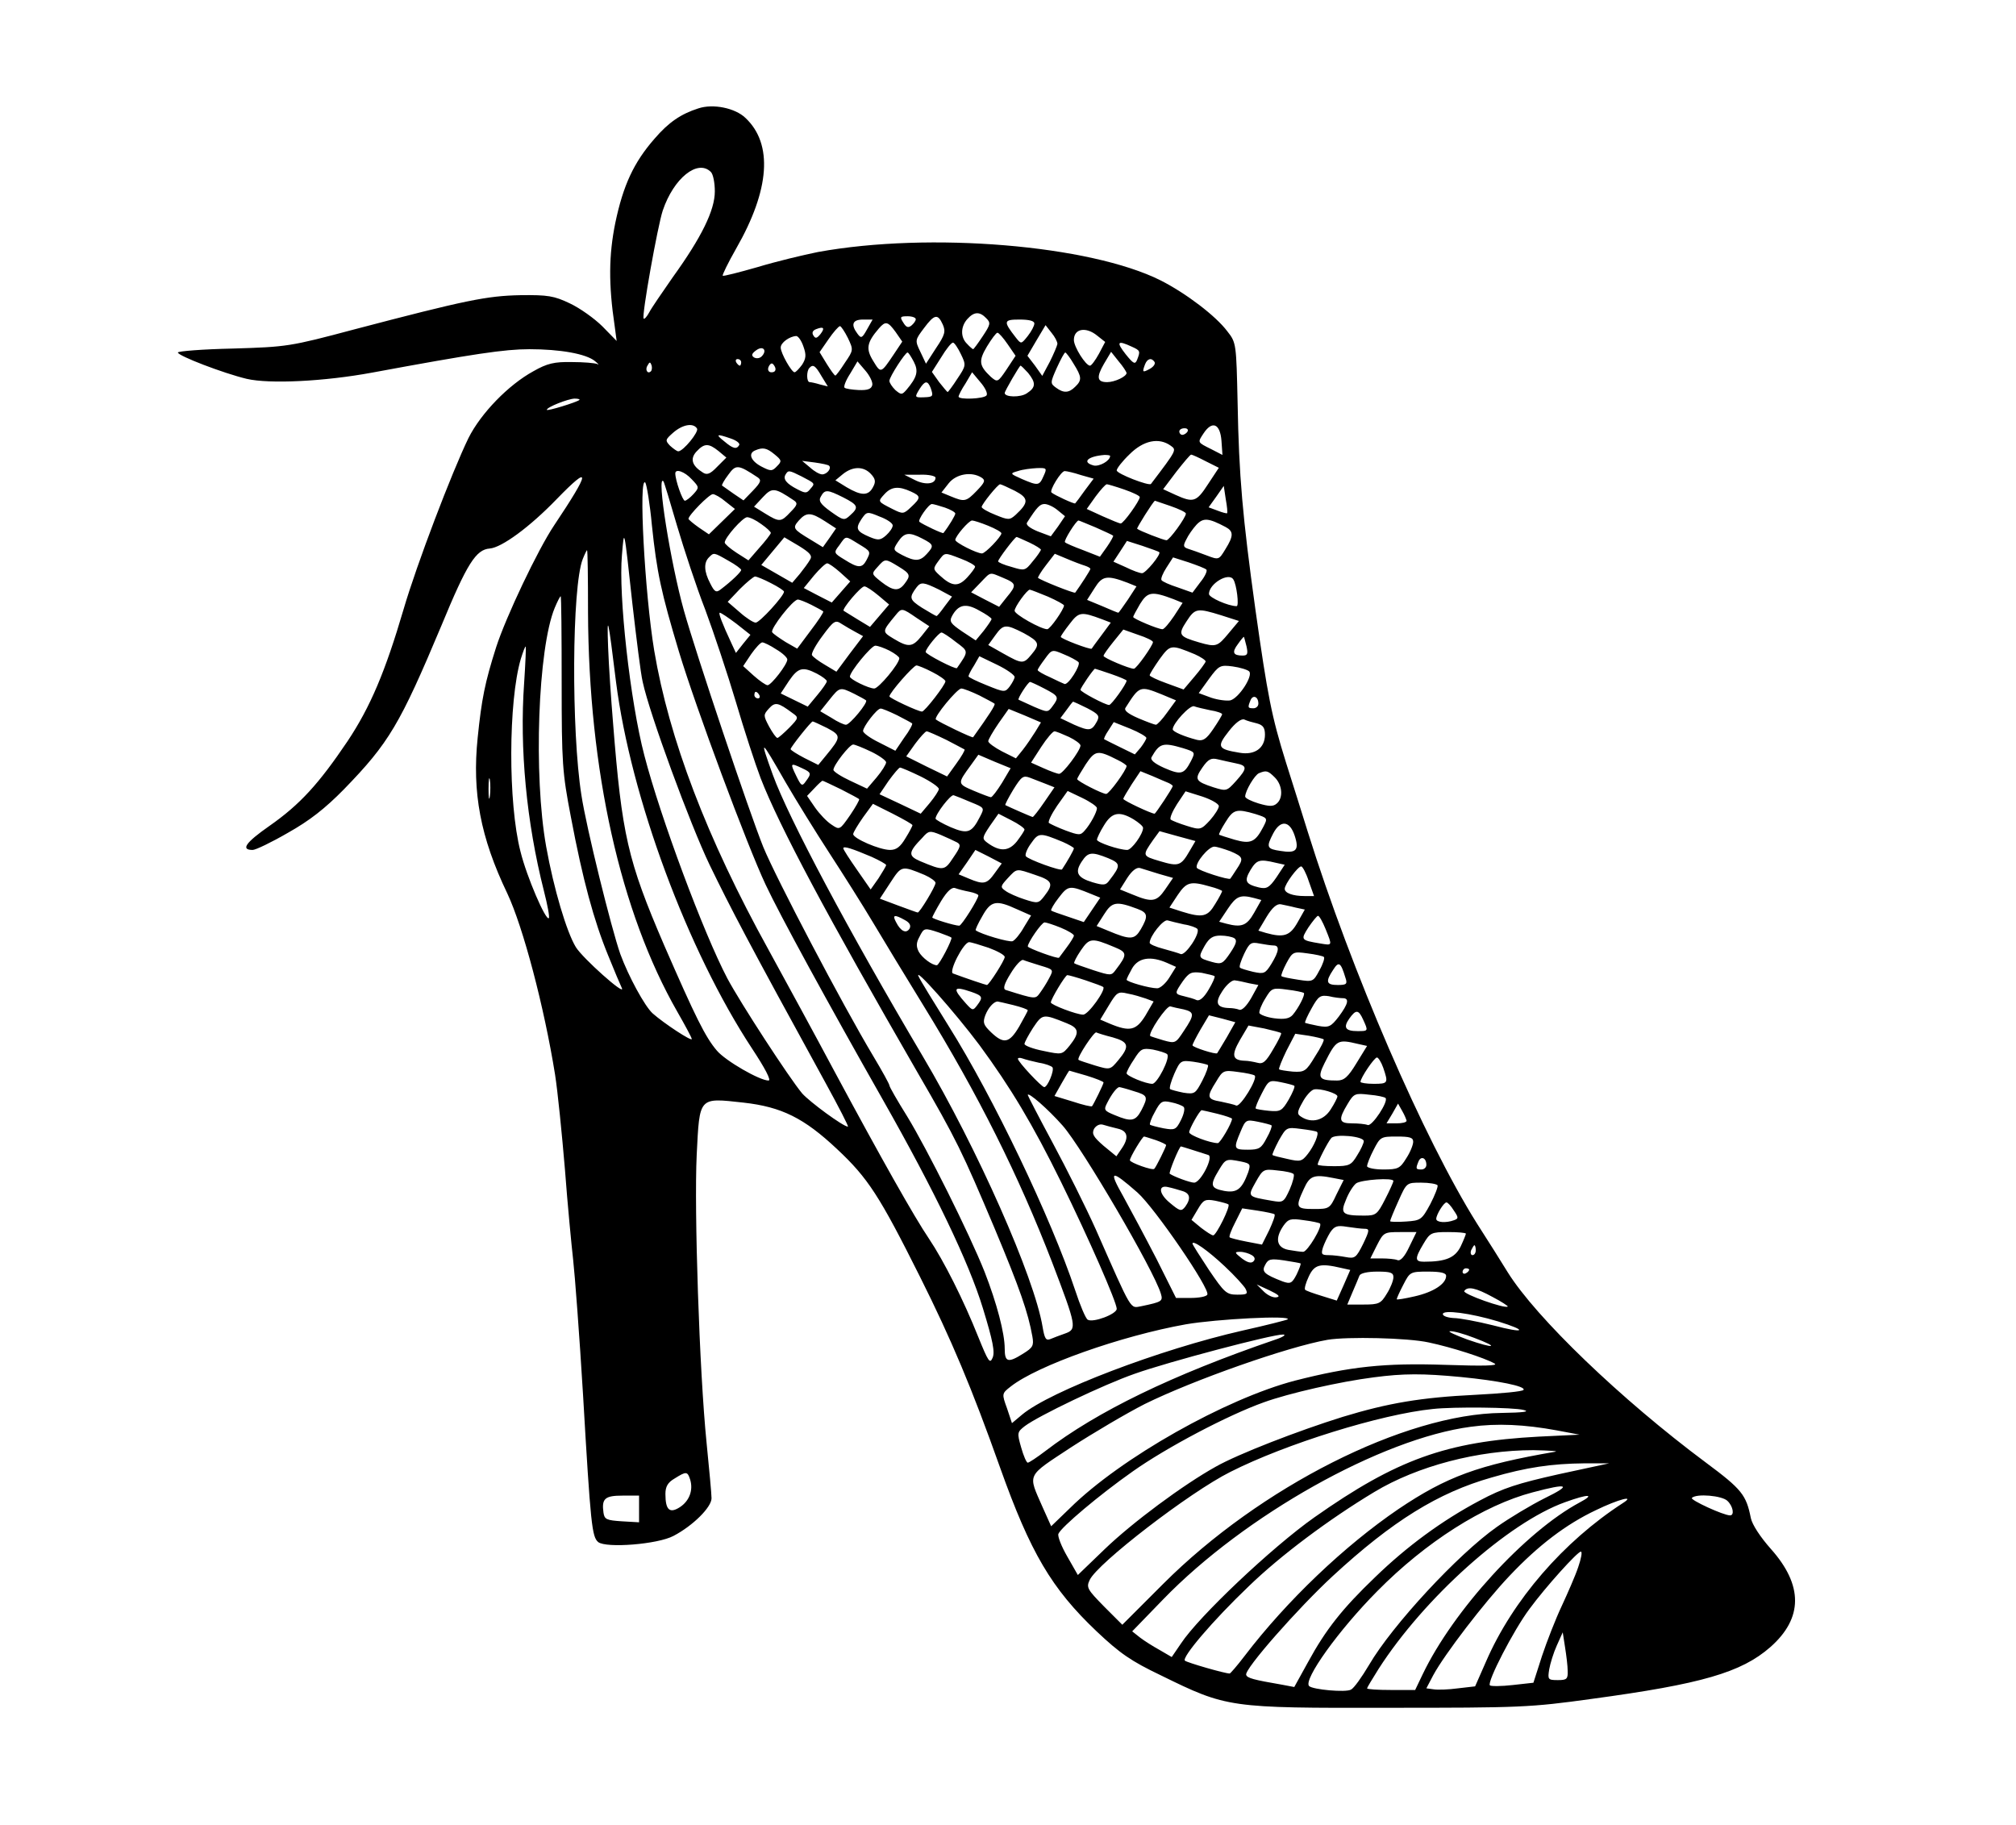 <?xml version="1.0" standalone="no"?>
<!DOCTYPE svg PUBLIC "-//W3C//DTD SVG 20010904//EN"
 "http://www.w3.org/TR/2001/REC-SVG-20010904/DTD/svg10.dtd">
<svg version="1.0" xmlns="http://www.w3.org/2000/svg"
 width="612pt" height="554pt" viewBox="0 0 612 554"
 preserveAspectRatio="xMidYMid meet">
<g transform="translate(0,554) scale(0.1,-0.1)"
fill="#000000" stroke="none">
<path d="M2120 5211 c-53 -17 -90 -42 -133 -92 -63 -72 -95 -141 -119 -255
-20 -98 -21 -187 -2 -314 l6 -45 -43 44 c-24 24 -69 56 -99 70 -48 23 -67 26
-150 25 -102 -2 -166 -15 -505 -104 -195 -52 -204 -53 -367 -58 -93 -2 -168
-8 -168 -12 0 -10 138 -63 209 -80 69 -16 235 -8 381 19 308 57 402 71 477 71
94 0 172 -14 199 -36 11 -9 14 -13 7 -9 -7 3 -41 6 -77 6 -53 1 -75 -4 -117
-28 -75 -41 -159 -127 -197 -203 -50 -103 -157 -383 -197 -520 -55 -187 -100
-295 -170 -400 -87 -129 -144 -192 -237 -257 -73 -51 -88 -73 -51 -73 9 0 57
23 107 52 66 37 113 74 170 132 137 141 170 197 296 497 78 189 105 231 147
234 36 3 121 65 203 150 105 108 103 86 -8 -80 -49 -73 -146 -277 -176 -370
-34 -107 -44 -157 -56 -275 -17 -165 8 -301 90 -472 48 -102 112 -344 145
-550 8 -51 21 -181 30 -288 8 -107 20 -231 25 -275 5 -44 19 -228 30 -410 23
-395 27 -430 46 -446 24 -19 181 -7 229 19 59 31 115 87 115 114 0 13 -7 88
-15 168 -22 217 -38 708 -30 875 9 177 5 173 142 158 116 -13 184 -47 284
-141 94 -88 129 -142 252 -388 95 -190 157 -337 243 -579 92 -258 156 -367
293 -497 71 -67 104 -90 196 -134 200 -98 205 -99 690 -98 400 0 430 1 617 27
333 45 454 80 542 157 100 88 100 188 2 298 -32 36 -57 74 -61 94 -14 70 -27
87 -136 168 -258 192 -516 440 -602 578 -17 28 -60 96 -94 149 -161 257 -380
763 -513 1188 -17 55 -47 150 -66 210 -44 141 -56 203 -93 465 -39 281 -50
406 -54 627 -4 179 -4 183 -31 217 -35 47 -126 116 -203 155 -214 107 -700
148 -1040 86 -45 -9 -128 -29 -184 -46 -56 -16 -103 -28 -105 -26 -2 2 16 39
41 83 102 178 112 317 28 396 -31 30 -98 44 -143 29z m38 -193 c7 -7 12 -33
12 -59 0 -57 -40 -139 -128 -261 -32 -46 -65 -94 -71 -106 -7 -13 -15 -22 -17
-19 -7 6 43 284 58 328 33 98 106 157 146 117z m836 -444 c14 -14 13 -19 -11
-55 -14 -21 -27 -39 -29 -39 -1 0 -10 7 -18 16 -21 20 -20 53 1 76 20 22 37
23 57 2z m-214 -3 c0 -5 -6 -13 -13 -19 -10 -8 -16 -6 -25 9 -11 17 -9 19 13
19 14 0 25 -4 25 -9z m82 -16 c9 -21 7 -31 -20 -71 l-31 -48 -17 36 c-17 35
-16 36 11 72 32 43 42 44 57 11z m-230 -15 c-15 -27 -18 -28 -29 -13 -21 28
-15 43 17 43 l29 0 -17 -30z m508 18 c0 -7 -9 -24 -20 -38 -20 -25 -20 -25
-36 -5 -39 50 -38 55 11 55 29 0 45 -4 45 -12z m-421 -26 l20 -29 -26 -39
c-39 -58 -39 -58 -62 -20 -23 37 -20 56 17 99 20 23 27 22 51 -11z m-229 -7
c-11 -13 -15 -13 -21 -3 -5 8 -2 15 9 19 23 9 27 3 12 -16z m84 -11 c17 -36
17 -37 -9 -75 -14 -22 -27 -39 -29 -39 -3 0 -14 16 -26 35 l-22 36 27 39 c15
22 31 40 35 40 3 0 14 -16 24 -36z m636 -18 c-1 -6 -11 -30 -23 -54 l-23 -43
-22 31 -23 30 27 46 28 47 18 -23 c10 -12 18 -27 18 -34z m121 25 l24 -19 -19
-36 c-11 -20 -23 -36 -27 -36 -13 0 -49 57 -49 78 0 35 37 41 71 13z m-272
-26 l24 -35 -27 -41 c-27 -40 -28 -40 -48 -23 -36 34 -38 48 -12 92 14 23 28
42 32 42 4 0 18 -16 31 -35z m-620 -7 c9 -25 8 -36 -4 -55 -9 -12 -19 -23 -23
-23 -9 0 -42 58 -42 75 0 15 27 34 47 35 6 0 16 -14 22 -32z m478 -23 c16 -33
16 -35 -11 -75 -14 -22 -28 -40 -29 -40 -2 0 -13 14 -26 30 l-22 31 28 44 c15
25 31 45 36 45 4 0 15 -16 24 -35z m518 23 c27 -12 27 -14 17 -40 -6 -15 -11
-13 -35 17 -29 37 -25 43 18 23z m-1123 -30 c-6 -6 -16 -7 -23 -3 -9 6 -7 12
7 22 21 15 34 -1 16 -19z m462 -16 c15 -29 10 -47 -22 -85 -14 -16 -16 -16
-34 -1 -10 10 -18 22 -18 28 0 12 48 86 55 86 3 0 11 -13 19 -28z m485 -6 c25
-40 26 -50 5 -70 -19 -19 -35 -20 -58 -3 -18 13 -18 15 2 60 12 26 23 47 26
47 2 0 14 -15 25 -34z m161 -28 c0 -11 -36 -28 -59 -28 -31 0 -33 15 -10 55
l22 37 23 -29 c13 -15 23 -31 24 -35z m-1170 32 c0 -5 -2 -10 -4 -10 -3 0 -8
5 -11 10 -3 6 -1 10 4 10 6 0 11 -4 11 -10z m1255 1 c3 -6 -4 -15 -15 -21 -22
-12 -23 -10 -14 14 7 18 20 21 29 7z m-1529 -28 c-10 -10 -19 5 -10 18 6 11 8
11 12 0 2 -7 1 -15 -2 -18z m373 -2 c-15 -5 -22 6 -14 19 6 9 10 9 16 -1 5 -8
4 -15 -2 -18z m299 -40 c-3 -12 -14 -16 -41 -15 -21 1 -40 4 -43 7 -4 3 4 23
17 43 l22 37 24 -28 c13 -15 23 -35 21 -44z m-154 27 l19 -31 -24 6 c-13 4
-27 7 -31 7 -10 0 -10 34 -1 43 11 12 18 8 37 -25z m627 10 c24 -30 24 -44 -4
-62 -19 -13 -67 -12 -67 1 0 6 45 83 48 83 2 0 12 -10 23 -22z m-126 -68 c-7
-11 -85 -14 -85 -4 0 4 9 22 21 40 l20 34 25 -30 c14 -16 23 -34 19 -40z
m-170 23 c9 -26 8 -28 -20 -29 -29 -1 -29 0 -13 26 16 25 24 25 33 3z m-1066
-37 c-8 -7 -99 -35 -99 -30 0 8 63 33 84 34 11 0 17 -2 15 -4z m357 -87 c6
-10 -42 -69 -57 -69 -4 0 -15 8 -25 17 -15 16 -15 18 10 40 29 25 61 30 72 12z
m1592 -37 l3 -43 -33 17 c-44 22 -43 20 -24 49 26 39 50 29 54 -23z m-103 28
c-3 -5 -10 -10 -16 -10 -5 0 -9 5 -9 10 0 6 7 10 16 10 8 0 12 -4 9 -10z
m-1387 -21 c18 -6 29 -15 26 -20 -8 -14 -19 -11 -45 11 -28 22 -24 24 19 9z
m1336 -22 c18 -13 19 -12 -60 -116 -6 -7 -104 31 -104 41 0 6 17 28 39 49 42
42 89 52 125 26z m-1373 -16 l24 -20 -28 -28 c-21 -22 -31 -26 -44 -17 -32 20
-39 41 -19 63 24 26 37 26 67 2z m170 -10 c22 -18 23 -21 8 -36 -15 -16 -19
-16 -48 -1 -32 17 -41 40 -18 49 23 10 35 7 58 -12z m1019 -5 c0 -15 -33 -33
-50 -29 -37 10 -18 28 33 32 9 0 17 -1 17 -3z m290 -16 l40 -20 -33 -50 c-35
-54 -44 -57 -99 -32 l-37 17 40 53 c22 28 42 52 45 52 3 0 23 -9 44 -20z
m-1143 -14 c8 -8 -7 -26 -21 -26 -8 0 -24 9 -37 21 l-24 20 39 -5 c21 -3 41
-7 43 -10z m-217 -35 c12 -8 10 -15 -14 -40 l-29 -30 -31 21 c-17 12 -33 23
-34 24 -2 1 6 16 19 33 23 32 30 31 89 -8z m344 10 c14 -15 15 -24 6 -40 -14
-27 -36 -26 -80 0 l-34 21 23 19 c30 24 63 24 85 0z m524 -6 c-13 -30 -17 -30
-66 -9 -36 16 -37 17 -12 24 14 5 40 8 57 9 31 1 32 0 21 -24z m-1068 -10 c23
-24 23 -25 5 -45 -10 -11 -22 -20 -26 -20 -7 0 -29 62 -29 83 0 15 28 6 50
-18z m333 9 c42 -22 42 -21 27 -38 -11 -14 -15 -14 -40 -1 -33 17 -44 31 -35
45 8 13 10 13 48 -6z m848 4 l39 -11 -27 -36 c-14 -20 -27 -37 -29 -39 -2 -3
-63 25 -72 33 -7 6 29 65 40 65 6 0 28 -5 49 -12z m-441 -8 c0 -20 -32 -23
-63 -7 l-32 16 48 0 c26 1 47 -4 47 -9z m140 0 c12 -8 10 -14 -15 -40 -32 -33
-37 -34 -78 -17 l-29 12 22 28 c22 28 69 37 100 17z m-1001 -145 c15 -143 28
-203 82 -383 52 -172 207 -588 263 -707 43 -92 189 -359 357 -655 156 -275
260 -491 303 -632 30 -98 37 -133 29 -150 -8 -19 -13 -11 -43 63 -45 113 -105
232 -150 299 -44 65 -144 242 -288 510 -57 107 -147 272 -199 367 -188 340
-302 641 -347 908 -29 175 -48 533 -27 510 4 -6 14 -64 20 -130z m76 0 c21
-71 59 -187 86 -256 26 -70 68 -196 93 -280 25 -85 59 -189 75 -231 57 -147
202 -418 476 -893 119 -205 136 -241 234 -473 77 -184 102 -256 115 -329 5
-28 1 -34 -28 -52 -46 -29 -56 -26 -56 15 0 47 -24 138 -61 233 -46 116 -175
374 -235 472 -30 48 -54 90 -54 94 0 4 -22 44 -49 89 -94 157 -295 540 -334
635 -43 107 -203 583 -241 718 -40 143 -84 416 -62 392 2 -2 20 -62 41 -134z
m1026 105 c42 -22 43 -35 2 -73 -18 -16 -22 -16 -61 0 -23 9 -42 20 -42 24 0
8 49 69 56 69 3 0 23 -9 45 -20z m332 4 c26 -9 47 -19 47 -23 0 -11 -50 -81
-58 -80 -4 0 -28 10 -55 22 l-48 22 27 38 c15 20 30 37 34 37 3 0 27 -7 53
-16z m-1003 -33 c12 -8 11 -14 -10 -35 -29 -31 -33 -32 -77 -5 l-34 21 27 29
c28 30 36 29 94 -10z m355 27 c31 -14 31 -19 1 -47 -23 -22 -25 -22 -57 -6
-45 23 -45 22 -24 45 21 23 43 25 80 8z m960 -66 c-1 -1 -14 2 -29 8 l-27 10
23 32 23 33 6 -40 c4 -22 6 -41 4 -43z m-1165 48 c45 -23 48 -30 21 -54 -18
-17 -21 -16 -59 11 -32 23 -38 33 -30 46 12 22 20 21 68 -3z m-357 -13 l28
-22 -40 -39 -39 -38 -31 21 c-17 12 -31 24 -31 26 0 11 63 75 74 75 6 0 24
-10 39 -23z m1350 -13 c26 -9 47 -19 47 -23 0 -12 -50 -81 -59 -81 -8 0 -83
29 -89 35 -2 2 48 82 54 85 0 0 21 -7 47 -16z m-684 -5 c17 -6 31 -14 31 -18
0 -5 -18 -36 -36 -59 -2 -3 -63 26 -73 34 -6 5 28 54 38 54 4 0 22 -5 40 -11z
m342 -8 l22 -18 -21 -31 -22 -30 -40 15 c-24 10 -37 20 -32 27 30 47 39 56 53
56 9 0 27 -8 40 -19z m-501 -46 c0 -7 -9 -20 -20 -30 -17 -15 -24 -16 -50 -5
-40 17 -44 25 -25 54 16 23 17 24 55 8 22 -8 40 -20 40 -27z m-206 13 l34 -22
-20 -29 -20 -28 -36 22 c-55 33 -57 36 -37 59 23 26 37 25 79 -2z m-193 -9
c16 -11 29 -23 29 -27 -1 -4 -16 -24 -35 -45 l-33 -38 -36 23 c-20 13 -36 27
-36 31 0 15 55 77 68 77 8 0 27 -9 43 -21z m1410 -9 c24 -13 24 -27 -1 -67
-20 -33 -20 -33 -57 -19 -21 8 -46 17 -56 20 -15 5 -16 9 -6 28 6 13 20 33 31
45 21 22 36 21 89 -7z m-721 4 c22 -9 40 -19 40 -23 -1 -11 -49 -61 -59 -61
-16 0 -81 33 -81 41 0 11 41 59 51 59 5 0 27 -7 49 -16z m326 -5 c27 -12 51
-23 53 -25 2 -1 -7 -17 -18 -33 l-22 -31 -51 20 c-27 10 -53 21 -55 24 -5 4
34 66 41 66 2 0 25 -10 52 -21z m-1406 -234 c12 -104 25 -210 31 -235 21 -98
144 -432 203 -555 64 -132 115 -230 352 -662 40 -73 71 -133 68 -133 -14 0
-116 75 -139 101 -40 48 -187 274 -227 349 -72 137 -203 488 -252 677 -43 164
-79 487 -68 608 7 83 6 89 32 -150z m880 200 c35 -18 36 -22 13 -47 -20 -22
-35 -23 -74 -3 -28 15 -29 16 -13 40 19 29 34 31 74 10z m-341 -64 c-5 -9 -19
-28 -31 -43 l-23 -27 -47 27 -47 27 35 42 35 42 44 -26 c34 -21 42 -30 34 -42z
m147 48 c38 -23 38 -23 24 -50 -13 -24 -25 -24 -66 2 -33 20 -34 21 -16 44 21
30 17 29 58 4z m519 4 c19 -9 35 -19 35 -22 -1 -3 -11 -19 -25 -35 -23 -29
-25 -29 -64 -17 -23 6 -41 14 -41 17 0 7 51 74 56 74 2 0 19 -8 39 -17z m394
-29 c7 -6 -41 -64 -52 -64 -7 0 -29 8 -49 18 l-38 17 21 32 20 31 47 -15 c26
-9 49 -17 51 -19z m-1734 -182 c2 -480 98 -911 271 -1213 24 -42 44 -79 44
-83 0 -8 -84 47 -119 78 -24 22 -73 112 -98 180 -27 77 -103 383 -118 482 -31
196 -29 633 4 717 6 15 12 27 13 27 2 0 3 -84 3 -188z m426 156 c22 -12 39
-25 39 -28 0 -6 -29 -34 -62 -59 -14 -11 -19 -8 -32 18 -19 36 -20 63 -4 79
15 15 14 16 59 -10z m706 6 c24 -9 43 -20 43 -24 0 -4 -11 -19 -24 -33 -27
-29 -46 -28 -83 6 -21 19 -21 21 -5 43 21 28 17 28 69 8z m376 -21 c9 -3 17
-7 17 -10 0 -4 -30 -50 -46 -72 -3 -3 -104 37 -113 45 -1 1 9 19 24 38 l27 35
36 -15 c21 -9 45 -18 55 -21z m369 -12 c4 -3 -4 -21 -18 -38 l-24 -32 -45 16
c-25 8 -47 18 -49 22 -3 4 4 21 15 38 l20 31 47 -15 c26 -9 50 -18 54 -22z
m-934 9 c36 -22 37 -27 18 -52 -18 -24 -35 -22 -71 6 -30 24 -30 24 -11 45 23
26 23 26 64 1z m-178 -17 l31 -28 -28 -32 -28 -32 -43 22 -42 22 31 38 c17 20
35 37 40 37 5 0 22 -12 39 -27z m495 -17 c41 -17 42 -22 11 -59 l-23 -29 -43
22 -42 22 28 29 c33 34 26 33 69 15z m-705 -16 c22 -11 40 -23 40 -26 0 -13
-74 -94 -86 -94 -7 0 -29 14 -49 32 l-36 31 37 39 c21 21 42 38 46 38 5 0 27
-9 48 -20z m1083 1 l27 -11 -26 -40 c-15 -22 -28 -40 -29 -40 -2 0 -24 9 -49
20 l-46 19 23 36 c23 37 37 40 100 16z m321 10 c10 -15 18 -81 10 -81 -25 0
-84 26 -84 37 0 31 60 67 74 44z m-893 -31 l39 -21 -22 -29 c-12 -17 -23 -30
-25 -30 -2 0 -21 11 -44 25 -39 25 -40 31 -16 63 13 16 21 15 68 -8z m-184
-18 l32 -27 -29 -34 -29 -34 -38 23 c-21 13 -40 25 -42 26 -6 5 52 74 63 74 6
0 25 -13 43 -28z m514 -3 c27 -12 49 -24 49 -27 0 -11 -42 -72 -51 -72 -19 0
-99 45 -99 56 0 12 38 64 46 64 3 0 28 -10 55 -21z m382 -8 l27 -11 -26 -40
c-15 -22 -30 -40 -35 -40 -14 0 -89 32 -89 37 0 3 10 21 21 40 23 37 36 39
102 14z m-1858 -254 c0 -244 2 -272 28 -407 36 -191 70 -315 113 -420 19 -47
38 -92 42 -100 10 -24 -119 91 -140 125 -28 46 -67 177 -90 305 -39 217 -25
602 26 725 8 19 16 35 18 35 2 0 3 -118 3 -263z m758 237 c18 -9 34 -18 36
-20 2 -2 -15 -28 -38 -58 l-41 -55 -35 20 c-19 12 -38 25 -41 30 -6 10 63 99
78 99 5 0 23 -7 41 -16z m547 -43 c0 -3 -11 -19 -24 -36 l-24 -29 -41 27 c-35
24 -40 30 -31 47 19 35 42 40 82 17 21 -11 38 -23 38 -26z m-227 3 l38 -25
-23 -29 c-28 -35 -40 -36 -85 -9 -36 22 -36 21 6 72 18 22 19 22 64 -9z m925
8 l53 -17 -31 -37 c-34 -41 -38 -43 -90 -28 -61 18 -65 23 -38 64 26 40 32 41
106 18z m-1473 -25 l43 -34 -22 -27 -22 -28 -13 28 c-29 62 -41 94 -36 94 4 0
26 -15 50 -33z m1111 13 l26 -10 -28 -38 c-15 -20 -29 -39 -30 -41 -4 -4 -94
30 -94 36 0 2 12 20 27 39 28 37 35 38 99 14z m-1476 -190 c45 -351 217 -815
413 -1113 39 -59 59 -97 50 -97 -27 0 -131 60 -157 91 -35 41 -65 102 -160
320 -111 258 -128 334 -155 674 -6 72 -13 175 -15 230 -4 108 0 91 24 -105z
m728 151 l22 -12 -41 -54 -40 -54 -35 21 c-19 11 -36 24 -39 29 -3 5 11 31 32
59 34 46 39 49 58 36 11 -7 30 -18 43 -25z m510 -3 c47 -26 50 -33 23 -65 -24
-29 -28 -29 -85 3 l-46 26 21 29 c25 35 32 35 87 7z m392 -27 c0 -10 -50 -81
-58 -81 -14 0 -92 33 -92 39 0 4 14 23 30 43 l30 37 45 -16 c25 -8 45 -18 45
-22z m-598 0 c39 -29 39 -27 3 -79 -4 -5 -95 42 -95 49 0 10 40 59 48 59 4 0
24 -13 44 -29z m882 -13 c5 -23 3 -28 -12 -28 -29 0 -33 10 -14 35 9 13 17 22
18 22 1 -1 4 -14 8 -29z m-1428 -9 c19 -11 34 -25 34 -31 0 -15 -49 -78 -60
-78 -5 0 -24 13 -42 29 l-32 29 24 36 c14 20 29 36 34 36 5 0 24 -9 42 -21z
m-765 -103 c-14 -197 7 -421 60 -630 11 -43 18 -80 15 -83 -9 -9 -67 125 -86
202 -38 147 -37 456 1 585 7 22 13 39 15 37 1 -1 -1 -51 -5 -111z m1109 99
c17 -9 30 -19 30 -23 0 -17 -63 -92 -76 -92 -17 0 -74 28 -74 36 0 15 65 94
77 94 8 0 27 -7 43 -15z m927 -11 c18 -8 33 -18 33 -22 -1 -4 -16 -25 -34 -46
l-33 -39 -52 19 c-28 10 -51 21 -51 24 0 4 14 26 30 49 33 45 34 45 107 15z
m-353 -24 c8 -8 -32 -72 -43 -66 -3 1 -23 10 -43 20 -21 9 -38 19 -38 22 0 3
10 18 22 34 21 29 22 29 57 14 20 -8 40 -19 45 -24z m-194 -45 c0 -5 -7 -18
-15 -29 -14 -18 -16 -18 -70 4 -30 12 -55 24 -55 27 0 3 7 18 17 33 l16 28 54
-26 c29 -14 53 -31 53 -37z m-250 15 c22 -11 40 -24 40 -28 0 -11 -63 -92 -71
-92 -12 0 -99 41 -99 46 0 11 73 94 82 94 5 0 27 -9 48 -20z m962 2 c13 -13
-31 -81 -57 -88 -11 -2 -37 1 -58 8 l-38 14 31 43 c30 41 34 43 72 38 22 -3
45 -10 50 -15z m-1312 -7 c17 -9 30 -19 30 -23 0 -4 -13 -23 -29 -42 l-29 -35
-41 20 -41 20 25 38 c28 41 42 44 85 22z m893 -1 c26 -9 47 -18 47 -20 0 -10
-46 -74 -53 -74 -12 0 -87 40 -87 46 0 6 40 64 44 64 1 0 23 -7 49 -16z m-203
-44 c44 -23 46 -26 25 -54 -14 -19 -15 -19 -57 -1 -24 11 -44 20 -46 21 -4 3
29 54 35 54 2 0 22 -9 43 -20z m-577 -16 c18 -9 34 -18 36 -20 7 -6 -49 -74
-61 -74 -6 0 -26 9 -44 21 l-34 20 28 35 c31 39 32 39 75 18z m380 -5 c23 -12
44 -23 46 -25 4 -3 -17 -35 -65 -102 -2 -3 -104 46 -113 54 -7 7 64 93 77 94
7 0 32 -10 55 -21z m554 3 l43 -18 -27 -37 c-14 -20 -30 -37 -34 -37 -4 0 -28
9 -54 20 -32 14 -44 24 -38 32 42 66 43 67 110 40z m-1222 -2 c3 -5 1 -10 -4
-10 -6 0 -11 5 -11 10 0 6 2 10 4 10 3 0 8 -4 11 -10z m1515 -26 c0 -8 -7 -14
-15 -14 -17 0 -18 2 -9 24 7 18 24 12 24 -10z m-1415 -28 c20 -14 20 -15 -9
-45 -17 -17 -33 -31 -36 -31 -4 0 -15 16 -25 34 -18 34 -18 36 -1 55 19 21 28
19 71 -13z m896 14 c34 -18 38 -23 29 -40 -16 -29 -23 -30 -69 -10 l-42 20 18
24 c10 14 19 26 21 26 1 0 21 -9 43 -20z m373 -6 c20 -3 36 -9 36 -12 0 -3
-12 -23 -27 -45 -21 -31 -31 -37 -49 -33 -39 10 -74 25 -74 32 0 18 53 75 65
70 8 -3 30 -8 49 -12z m-951 -15 c23 -12 44 -23 46 -25 2 -2 -8 -22 -24 -43
l-27 -40 -49 25 c-27 13 -49 29 -49 35 0 13 42 68 53 68 4 1 27 -9 50 -20z
m420 -50 c-10 -16 -27 -41 -38 -55 l-21 -26 -42 21 c-23 12 -42 26 -42 31 0 5
14 29 31 54 l31 44 49 -20 49 -21 -17 -28z m673 25 c18 -5 24 -13 24 -34 0
-41 -31 -63 -77 -55 -67 11 -70 18 -33 65 20 26 38 39 47 36 8 -4 26 -9 39
-12z m-1305 -14 c43 -23 43 -27 -4 -84 l-23 -28 -42 21 c-23 12 -42 24 -42 27
0 6 62 84 67 84 2 0 22 -9 44 -20z m969 -30 c0 -4 -8 -17 -17 -29 l-18 -21
-45 22 c-25 12 -46 23 -48 24 -2 1 4 14 13 27 l16 25 50 -20 c27 -11 49 -24
49 -28z m-607 -6 c29 -15 53 -28 55 -29 2 -2 -9 -21 -25 -43 l-28 -39 -62 30
-62 31 27 38 c15 20 31 38 35 38 4 0 31 -12 60 -26z m372 9 c19 -9 35 -21 35
-26 0 -15 -54 -87 -65 -86 -5 0 -27 8 -47 17 l-38 17 31 48 c17 26 35 47 40
47 5 0 24 -8 44 -17z m-600 -45 c25 -12 45 -27 45 -32 0 -6 -13 -27 -29 -46
l-29 -34 -51 24 c-28 13 -51 28 -51 33 0 14 49 77 60 77 5 0 30 -10 55 -22z
m946 11 c38 -12 38 -12 24 -40 -21 -40 -30 -42 -81 -20 -31 14 -43 25 -38 33
24 42 34 45 95 27z m-1206 -104 c32 -55 92 -152 133 -215 41 -63 101 -158 132
-210 31 -52 100 -166 153 -252 168 -273 289 -516 391 -780 74 -194 76 -203 39
-216 -15 -5 -35 -13 -45 -17 -13 -5 -17 2 -23 37 -25 151 -198 542 -364 822
-225 380 -407 722 -455 854 -41 114 -39 113 39 -23z m1008 68 c15 -7 27 -16
27 -18 0 -12 -53 -85 -62 -85 -12 0 -88 39 -88 45 0 3 12 23 26 45 29 43 36
44 97 13z m-351 -69 c-15 -24 -30 -44 -34 -44 -3 0 -27 9 -53 20 -49 21 -49
21 -8 77 l23 32 49 -21 49 -20 -26 -44z m709 59 c36 -7 36 -15 1 -54 -28 -31
-29 -31 -68 -19 -55 18 -59 24 -34 60 18 26 27 30 47 25 14 -3 38 -9 54 -12z
m-1316 -15 c28 -13 29 -16 11 -40 -11 -16 -14 -14 -29 17 -19 39 -18 40 18 23z
m360 -25 c30 -15 55 -32 55 -38 0 -5 -13 -25 -28 -43 l-27 -32 -63 30 -62 29
27 40 c16 22 31 40 35 41 4 0 32 -12 63 -27z m753 -20 c6 -3 12 -7 12 -9 0 -6
-52 -84 -55 -84 -10 0 -95 40 -95 45 0 3 12 23 26 45 l26 39 37 -15 c20 -9 42
-18 49 -21z m322 17 c23 -23 26 -62 6 -79 -11 -10 -24 -9 -55 0 -23 7 -41 16
-41 21 0 17 29 66 42 71 22 9 27 8 48 -13z m-2383 -57 c-2 -16 -4 -5 -4 22 0
28 2 40 4 28 2 -13 2 -35 0 -50z m1689 37 l25 -10 -31 -45 c-17 -25 -33 -45
-35 -45 -3 0 -69 29 -83 36 -2 1 9 22 24 47 25 40 30 44 51 36 13 -5 34 -13
49 -19z m-623 -16 c29 -15 54 -28 55 -30 2 -1 -10 -23 -27 -48 -32 -46 -32
-46 -57 -29 -14 9 -36 32 -50 52 l-24 35 22 23 c12 13 23 23 25 23 2 0 27 -12
56 -26z m777 -57 c0 -12 -20 -49 -37 -68 -13 -15 -17 -15 -58 0 -24 9 -47 20
-51 23 -3 4 8 27 25 52 l32 45 44 -21 c25 -12 45 -26 45 -31z m370 6 c0 -7
-12 -26 -27 -43 -27 -29 -29 -30 -70 -17 -23 7 -45 16 -49 19 -4 4 5 25 19 47
l26 39 51 -16 c27 -9 50 -22 50 -29z m-753 12 c42 -17 42 -17 28 -44 -25 -49
-37 -54 -89 -32 -25 11 -46 23 -46 26 0 14 46 74 55 71 6 -2 29 -11 52 -21z
m-177 -70 c0 -2 -9 -20 -21 -39 -16 -27 -28 -36 -47 -36 -32 0 -112 35 -112
48 0 5 14 28 30 51 l30 41 60 -30 c33 -17 60 -32 60 -35z m1041 34 c37 -12 38
-12 24 -39 -24 -46 -38 -53 -87 -39 -24 7 -45 14 -47 15 -2 2 7 19 19 38 24
39 33 42 91 25z m-701 -47 c0 -4 -11 -20 -23 -36 -25 -31 -52 -32 -90 -4 -16
12 -16 15 8 51 l26 37 39 -20 c22 -11 40 -24 40 -28z m331 31 c16 -10 29 -21
29 -26 0 -19 -35 -67 -48 -67 -25 0 -92 23 -92 31 0 4 9 24 21 43 24 40 46 45
90 19z m489 -49 c15 -45 5 -55 -43 -47 -41 6 -44 11 -22 53 22 42 50 39 65 -6z
m-1025 -21 c13 -7 11 -14 -11 -46 -27 -41 -29 -41 -101 -11 -37 16 -36 27 7
71 19 22 23 22 55 9 19 -8 42 -19 50 -23z m707 -25 c-27 -47 -34 -49 -91 -32
-54 16 -54 16 -20 65 l19 26 54 -15 55 -15 -17 -29z m-385 26 c18 -8 33 -17
33 -19 0 -5 -20 -40 -36 -64 -4 -6 -103 30 -110 40 -3 5 4 23 16 39 23 33 27
33 97 4z m-581 -45 c24 -11 44 -22 44 -25 0 -3 -11 -21 -23 -40 l-24 -34 -41
59 c-23 33 -42 62 -42 66 0 8 27 -1 86 -26z m1089 17 c40 -17 41 -22 18 -56
-9 -14 -17 -26 -18 -27 -3 -6 -99 25 -102 33 -5 15 36 64 53 64 8 0 30 -7 49
-14z m-715 -66 c-24 -34 -34 -36 -79 -17 l-31 13 26 37 25 37 40 -20 40 -21
-21 -29z m344 45 c38 -16 39 -22 4 -67 -11 -16 -18 -16 -52 -6 -46 14 -54 30
-32 63 19 29 30 30 80 10z m509 -14 l27 -6 -25 -38 c-22 -32 -30 -36 -53 -31
-41 10 -46 19 -26 53 19 31 27 34 77 22z m-1066 -37 c18 -8 33 -19 33 -24 0
-11 -48 -90 -54 -90 -2 0 -29 10 -59 21 l-56 21 32 49 c34 52 34 52 104 23z
m712 3 l42 -12 -24 -35 c-26 -38 -40 -40 -100 -15 l-37 15 22 35 c15 23 29 33
39 30 9 -3 35 -11 58 -18z m454 -22 l16 -45 -29 0 c-35 0 -60 9 -60 22 0 14
40 68 50 68 4 0 15 -20 23 -45z m-830 19 c52 -17 56 -27 28 -63 -18 -24 -21
-24 -61 -11 -22 7 -49 19 -58 26 -16 11 -15 14 7 38 29 31 25 30 84 10z m530
-35 c20 -5 37 -12 37 -14 0 -2 -9 -20 -21 -39 -23 -39 -38 -43 -102 -23 l-37
12 25 38 c27 40 39 43 98 26z m-730 -16 c15 -3 27 -8 27 -11 0 -11 -51 -92
-58 -92 -14 0 -82 21 -82 25 0 2 12 25 27 50 19 31 33 43 43 39 8 -3 27 -8 43
-11z m370 -7 l27 -11 -25 -37 -25 -37 -47 16 c-27 9 -50 17 -52 19 -2 2 8 20
23 39 29 38 33 38 99 11z m494 -12 l22 -6 -22 -39 c-22 -39 -38 -45 -84 -33
l-22 6 26 39 c26 39 38 44 80 33z m-720 -34 l43 -19 -22 -36 c-11 -20 -27 -39
-34 -42 -10 -4 -96 21 -112 33 -2 1 7 21 20 43 26 47 42 50 105 21z m366 1
c32 -12 33 -22 10 -62 -19 -32 -31 -33 -100 -4 l-34 14 23 36 c24 38 37 40
101 16z m480 4 l28 -6 -22 -39 c-23 -41 -42 -47 -96 -32 l-23 7 25 42 c17 28
31 40 43 38 9 -2 30 -6 45 -10z m-1186 -38 c15 -8 19 -17 14 -26 -10 -16 -27
-8 -41 20 -12 22 -5 24 27 6z m1277 -27 c21 -52 21 -50 -16 -44 -60 10 -60 11
-36 49 13 19 26 35 29 35 4 0 14 -18 23 -40z m-430 14 c20 -3 38 -10 41 -14 9
-14 -37 -82 -51 -76 -7 3 -31 10 -53 16 -23 6 -41 14 -41 18 0 20 42 73 55 68
7 -2 30 -8 49 -12z m-374 -10 c22 -9 40 -20 40 -24 0 -4 -10 -20 -22 -36 -12
-16 -22 -30 -23 -31 -3 -5 -95 29 -95 34 0 12 42 73 51 73 5 0 27 -7 49 -16z
m-369 -15 c19 -7 35 -13 37 -15 5 -3 -37 -84 -44 -84 -15 0 -45 23 -55 41 -8
16 -8 27 2 45 14 28 15 28 60 13z m896 -17 c9 -6 6 -17 -12 -44 -23 -34 -27
-36 -56 -28 -42 12 -42 13 -22 49 14 24 25 31 48 31 17 0 36 -4 42 -8z m-364
-27 c39 -16 40 -22 4 -69 -13 -18 -15 -18 -68 -1 -30 10 -56 19 -58 21 -2 2 7
20 20 39 26 38 33 39 102 10z m-382 -2 c27 -10 49 -22 49 -28 0 -10 -48 -85
-54 -85 -3 0 -63 20 -103 35 -14 5 32 95 49 95 6 0 32 -8 59 -17z m865 7 c19
0 17 -17 -6 -55 -19 -31 -23 -32 -56 -25 -20 5 -38 10 -40 13 -3 2 3 21 13 42
16 33 21 36 46 31 16 -3 36 -6 43 -6z m153 -35 c3 -3 -3 -22 -14 -41 -18 -34
-20 -35 -64 -28 -25 4 -48 8 -51 11 -2 2 5 20 15 39 19 35 21 36 64 30 24 -3
47 -8 50 -11z m-861 -26 c40 -12 41 -12 27 -38 -7 -14 -20 -34 -28 -45 -14
-19 -12 -20 -104 9 -9 3 -5 18 15 50 15 25 32 43 38 41 7 -3 30 -10 52 -17z
m385 8 l27 -12 -20 -32 c-11 -18 -28 -33 -37 -33 -24 0 -93 20 -93 26 0 3 8
19 17 35 19 32 56 38 106 16z m541 -44 c7 -20 4 -23 -23 -23 -35 0 -38 10 -14
46 17 27 23 23 37 -23z m-1111 -205 c95 -129 163 -243 248 -416 84 -171 169
-365 169 -385 0 -16 -72 -43 -88 -33 -6 3 -23 43 -38 89 -73 219 -249 587
-384 802 -45 72 -86 139 -91 150 -18 36 110 -108 184 -207z m714 209 c2 -3 -6
-21 -18 -41 -14 -24 -27 -35 -36 -32 -8 4 -26 9 -39 12 -29 7 -29 8 -3 46 19
26 26 29 57 25 19 -4 36 -8 39 -10z m-391 -13 c27 -9 51 -18 53 -20 9 -8 -45
-84 -61 -84 -20 0 -98 30 -98 37 0 10 44 83 50 83 4 0 29 -7 56 -16z m497 -9
l27 -5 -22 -40 c-14 -24 -28 -38 -36 -35 -8 3 -21 5 -30 5 -39 1 -45 16 -21
52 13 20 30 34 38 32 9 -1 28 -5 44 -9z m-844 -26 c34 -12 36 -16 17 -41 -12
-16 -14 -16 -33 5 -43 48 -40 55 16 36z m1009 -3 c5 -5 -16 -46 -34 -67 -10
-11 -25 -14 -56 -10 -23 3 -43 11 -45 16 -1 6 6 25 18 44 19 32 22 33 66 27
26 -3 48 -8 51 -10z m-480 -17 l24 -9 -25 -43 c-28 -45 -47 -50 -109 -24 l-28
12 26 43 c24 40 28 43 57 36 18 -3 43 -11 55 -15z m598 1 c21 0 17 -17 -12
-56 -24 -31 -30 -34 -63 -28 -20 4 -37 8 -39 9 -2 2 7 22 20 45 20 36 26 40
52 36 16 -4 35 -6 42 -6z m-1000 -21 c24 -6 44 -13 44 -16 0 -2 -12 -24 -26
-49 -30 -51 -47 -54 -85 -18 -24 23 -26 30 -18 52 9 23 25 41 37 42 2 0 23 -5
48 -11z m517 -13 c33 -8 34 -16 1 -65 -25 -38 -26 -39 -62 -29 -20 6 -39 12
-40 13 -8 8 50 94 61 90 7 -2 24 -6 40 -9z m545 -31 c16 -35 16 -35 -17 -35
-37 0 -44 11 -25 38 20 28 28 28 42 -3z m-900 -11 c38 -15 40 -29 9 -68 -23
-28 -23 -28 -80 -16 -31 6 -57 16 -57 21 0 5 12 27 26 49 29 43 30 43 102 14z
m486 -43 c-15 -25 -28 -47 -29 -48 -3 -5 -75 18 -75 24 0 3 11 25 25 49 l25
42 40 -10 40 -11 -26 -46z m165 13 c2 -2 -9 -24 -24 -49 -22 -38 -31 -46 -48
-41 -12 3 -29 6 -37 6 -39 1 -43 16 -16 63 l26 44 48 -9 c26 -6 49 -12 51 -14z
m-511 -13 c49 -14 52 -27 17 -69 -25 -30 -25 -30 -72 -16 -25 8 -48 15 -49 17
-6 6 48 87 54 83 4 -2 26 -9 50 -15z m640 -6 c3 -2 -9 -26 -26 -52 -27 -45
-32 -48 -67 -46 -21 2 -40 5 -42 7 -2 2 8 27 22 56 l27 52 41 -6 c23 -4 43 -9
45 -11z m105 -14 l27 -6 -32 -52 c-26 -43 -38 -53 -59 -53 -55 0 -61 7 -38 53
36 71 39 73 102 58z m-580 -31 c11 -10 -30 -90 -45 -90 -20 0 -78 24 -78 32 0
5 10 24 23 43 20 32 25 34 57 29 19 -4 39 -10 43 -14z m-389 -26 c20 -3 38
-10 41 -14 6 -10 -15 -60 -25 -60 -8 0 -80 77 -80 86 0 3 6 4 14 1 8 -3 31 -9
50 -13z m1045 -15 c16 -47 15 -49 -29 -49 -22 0 -40 3 -40 6 0 12 42 74 50 74
4 0 13 -14 19 -31z m-532 8 c2 -3 -5 -24 -17 -47 -21 -40 -23 -42 -57 -37 -20
4 -38 9 -41 11 -3 3 3 24 13 47 18 40 20 41 58 36 21 -3 41 -8 44 -10z m-369
-32 c29 -9 52 -18 52 -21 0 -5 -30 -66 -35 -72 -2 -2 -28 4 -58 14 l-56 17 22
39 c12 21 22 38 23 38 0 0 24 -7 52 -15z m511 0 c9 -10 -43 -95 -56 -91 -6 3
-28 8 -47 12 -42 7 -44 14 -14 61 20 34 23 35 66 29 25 -3 48 -8 51 -11z m120
-31 c3 -2 -5 -21 -17 -42 -20 -34 -25 -37 -59 -34 -21 2 -39 5 -41 7 -2 2 6
22 18 45 21 41 23 42 58 35 20 -4 39 -9 41 -11z m-488 -16 c44 -13 45 -17 24
-58 -18 -34 -31 -36 -81 -15 -32 13 -34 16 -23 37 14 28 30 48 37 48 2 0 22
-5 43 -12z m619 -16 c0 -4 -9 -22 -20 -39 -21 -34 -58 -44 -90 -23 -13 8 -13
14 4 44 10 19 26 37 35 39 19 4 71 -12 71 -21z m-834 -89 c59 -67 277 -439
298 -510 7 -23 3 -25 -59 -38 -35 -6 -26 -22 -138 232 -30 67 -89 185 -131
263 -42 78 -76 144 -76 146 0 11 62 -43 106 -93z m980 84 c10 -10 -41 -87 -54
-82 -8 3 -29 5 -48 5 -40 0 -42 11 -13 59 19 32 23 33 65 28 25 -2 47 -7 50
-10z m-613 -27 c5 -4 1 -22 -8 -40 -15 -30 -19 -31 -53 -25 -20 4 -39 9 -41
11 -2 2 4 20 15 39 17 32 22 35 49 29 16 -3 34 -10 38 -14z m677 -42 c0 -5
-14 -8 -31 -8 l-30 0 18 30 17 30 13 -23 c7 -12 12 -25 13 -29z m-574 21 c24
-6 44 -13 44 -15 0 -13 -36 -74 -43 -74 -23 0 -87 24 -87 33 0 10 32 67 38 67
2 0 23 -5 48 -11z m164 -35 c2 -3 -4 -20 -15 -39 -16 -31 -23 -35 -57 -35 -43
0 -44 3 -22 55 15 36 17 37 52 30 20 -4 39 -9 42 -11z m-467 -10 c31 -7 35
-28 11 -62 l-15 -22 -39 32 c-31 27 -36 36 -29 51 6 10 17 16 27 13 9 -3 29
-8 45 -12z m605 -10 c7 -5 -9 -43 -28 -67 -18 -23 -23 -24 -62 -15 -23 5 -44
10 -45 12 -2 1 7 21 19 44 23 40 23 41 68 35 25 -3 47 -7 48 -9z m142 -28 c0
-6 -9 -26 -20 -43 -18 -30 -24 -33 -70 -33 -27 0 -50 2 -50 5 0 8 30 67 41 80
10 14 99 6 99 -9z m-631 3 c17 -6 31 -13 31 -15 0 -5 -30 -66 -36 -72 -5 -6
-74 19 -74 26 0 9 38 72 43 72 2 0 18 -5 36 -11z m781 -5 c0 -9 -9 -32 -21
-50 -19 -31 -25 -34 -70 -34 -27 0 -49 5 -49 10 0 6 9 29 20 50 20 39 22 40
70 40 40 0 50 -3 50 -16z m-669 -25 c19 -6 40 -13 47 -15 17 -5 -23 -84 -43
-84 -12 0 -61 18 -74 27 -4 3 29 83 34 83 1 0 17 -5 36 -11z m709 -45 c0 -8
-7 -14 -15 -14 -17 0 -18 2 -9 24 7 18 24 12 24 -10z m-562 10 c28 -6 29 -8
21 -33 -19 -51 -34 -63 -73 -56 -41 8 -44 17 -16 63 21 35 22 35 68 26z m159
-38 c3 -3 -2 -24 -12 -47 -18 -39 -20 -40 -54 -34 -75 13 -74 12 -49 57 22 39
24 40 66 35 24 -2 46 -7 49 -11z m-474 -56 c52 -46 222 -294 212 -310 -3 -6
-26 -10 -51 -10 l-44 0 -59 118 c-33 64 -79 150 -101 190 -46 81 -38 83 43 12z
m595 44 l31 -6 -22 -44 c-20 -43 -22 -44 -69 -44 -54 0 -56 5 -30 61 18 40 30
45 90 33z m182 -9 c0 -3 -11 -28 -25 -55 -24 -47 -28 -50 -64 -50 -66 0 -73 6
-55 48 8 21 22 43 31 50 16 11 113 18 113 7z m134 -13 c2 -4 -8 -30 -22 -57
-26 -48 -29 -50 -74 -53 -27 -2 -48 -1 -48 1 0 3 11 30 25 61 25 56 25 56 69
56 25 0 47 -4 50 -8z m-776 -17 c25 -7 28 -23 10 -48 -12 -15 -16 -14 -47 12
-34 28 -36 56 -3 47 10 -2 27 -7 40 -11z m141 -41 c7 -6 -37 -94 -46 -94 -5 0
-21 11 -37 23 l-29 24 19 32 c17 29 22 32 54 26 19 -4 37 -9 39 -11z m684 -18
c15 -22 15 -25 1 -30 -24 -9 -54 -7 -54 4 0 13 23 50 31 50 4 0 14 -11 22 -24z
m-544 -12 c3 -3 -5 -24 -16 -48 l-22 -44 -47 9 c-26 5 -49 11 -51 13 -3 2 5
23 17 46 l21 42 47 -7 c26 -4 49 -9 51 -11z m138 -28 c9 -8 -38 -86 -51 -86
-7 0 -28 3 -45 6 -36 7 -41 35 -15 73 15 21 22 23 62 17 25 -3 47 -8 49 -10z
m135 -16 c16 0 16 -4 -4 -46 -21 -42 -25 -45 -52 -40 -16 3 -39 6 -53 6 -21 0
-23 3 -17 23 4 12 14 33 22 46 13 19 21 22 51 17 20 -3 44 -6 53 -6z m136 -55
c-14 -30 -27 -44 -36 -40 -7 3 -29 5 -48 5 l-34 0 20 40 c20 39 22 40 70 40
l50 0 -22 -45z m172 40 c0 -2 -7 -20 -16 -39 -17 -34 -45 -46 -111 -46 -28 0
-29 9 -2 54 20 34 24 36 75 36 30 0 54 -2 54 -5z m-732 -99 c30 -28 58 -59 63
-68 8 -16 5 -18 -25 -18 -33 0 -39 6 -86 75 -27 41 -50 77 -50 80 0 12 47 -21
98 -69z m762 49 c0 -8 -4 -15 -10 -15 -5 0 -7 7 -4 15 4 8 8 15 10 15 2 0 4
-7 4 -15z m-680 -15 c10 -6 11 -13 5 -19 -7 -7 -19 -3 -35 9 -23 18 -23 20 -5
20 11 0 27 -5 35 -10z m148 -25 c2 -2 -4 -17 -12 -34 -14 -27 -19 -29 -42 -21
-57 22 -65 30 -53 51 9 17 16 19 57 13 26 -4 48 -8 50 -9z m124 -14 l27 -6
-20 -46 -21 -47 -45 14 c-26 8 -49 16 -51 19 -3 3 2 21 11 40 17 37 35 41 99
26z m388 -5 c0 -3 -4 -8 -10 -11 -5 -3 -10 -1 -10 4 0 6 5 11 10 11 6 0 10 -2
10 -4z m-230 -23 c0 -10 -9 -33 -20 -50 -18 -30 -24 -33 -70 -33 l-50 0 16 38
c9 20 18 43 21 50 3 7 24 12 54 12 40 0 49 -3 49 -17z m160 4 c0 -24 -38 -49
-95 -62 -30 -7 -55 -11 -55 -9 0 3 9 23 20 44 20 39 21 40 75 40 39 0 55 -4
55 -13z m-515 -65 c-10 -2 -27 6 -39 18 l-21 21 39 -18 c27 -13 34 -19 21 -21z
m656 1 c27 -14 48 -28 46 -29 -7 -8 -137 38 -132 47 10 15 35 10 86 -18z m16
-74 c94 -29 83 -38 -15 -12 -48 12 -102 22 -119 22 -18 1 -33 6 -33 12 0 14
84 3 167 -22z m-638 6 c-3 -2 -65 -18 -137 -34 -251 -57 -584 -184 -669 -255
l-31 -26 -15 45 c-16 44 -16 45 11 66 81 64 336 154 532 189 93 16 321 28 309
15z m566 -56 c80 -30 62 -34 -21 -5 -38 14 -61 25 -52 25 10 1 42 -8 73 -20z
m-605 -6 c-312 -107 -539 -217 -697 -338 -25 -19 -49 -35 -53 -35 -4 0 -13 21
-20 46 -13 45 -12 47 11 65 41 31 239 126 334 159 101 36 419 120 450 119 11
0 0 -8 -25 -16z m467 -8 c71 -15 170 -47 200 -64 13 -7 -34 -8 -152 -4 -181 6
-286 -5 -454 -48 -210 -55 -528 -234 -683 -387 l-57 -55 -26 58 c-45 103 -51
91 87 182 68 44 168 103 223 131 148 73 435 174 555 195 60 10 244 6 307 -8z
m98 -105 c113 -11 197 -28 190 -39 -2 -5 -68 -11 -146 -15 -165 -8 -265 -25
-403 -67 -135 -42 -318 -113 -385 -151 -99 -55 -254 -170 -338 -251 l-81 -78
-32 56 c-18 31 -30 62 -27 69 8 20 124 118 225 189 103 73 289 171 398 210 77
28 232 63 334 76 91 12 149 12 265 1z m190 -100 c21 -5 0 -8 -66 -9 -295 -3
-734 -225 -1028 -519 l-124 -124 -55 55 c-51 52 -55 58 -44 81 23 50 303 266
427 328 168 85 457 175 615 191 64 7 245 5 275 -3z m101 -62 l69 -13 -125 -6
c-279 -15 -430 -69 -680 -245 -129 -91 -351 -301 -405 -383 l-28 -41 -36 21
c-20 11 -47 28 -60 38 l-24 19 94 97 c247 255 662 488 934 524 80 11 163 7
261 -11z m-6 -65 c-232 -40 -328 -75 -475 -174 -163 -111 -338 -277 -467 -446
-22 -29 -43 -53 -45 -53 -15 0 -129 33 -136 39 -10 10 84 121 194 226 96 93
243 203 381 286 131 79 315 127 483 127 50 -1 79 -3 65 -5z m12 -68 c-125 -28
-169 -42 -240 -80 -115 -61 -221 -139 -318 -233 -99 -95 -149 -158 -203 -257
l-42 -76 -37 7 c-87 15 -106 20 -109 30 -6 17 158 203 263 300 181 167 320
253 482 299 106 31 183 42 282 43 l75 0 -153 -33z m-2637 -16 c10 -32 -2 -65
-31 -84 -31 -20 -44 -9 -44 40 0 22 7 35 28 47 35 22 39 22 47 -3z m2594 -57
c-42 -21 -107 -60 -145 -87 -118 -83 -318 -299 -388 -419 -22 -37 -46 -71 -55
-75 -16 -9 -116 0 -127 11 -18 19 89 169 207 288 147 149 323 261 472 300 109
29 120 23 36 -18z m-2749 -33 l0 -40 -52 3 c-47 3 -53 6 -56 26 -6 43 4 52 58
52 l50 0 0 -41z m2855 20 c-164 -88 -383 -327 -476 -521 l-23 -48 -73 0 c-40
0 -73 2 -73 5 0 2 16 29 35 59 138 215 393 444 566 506 72 26 93 25 44 -1z
m449 5 c17 -16 22 -44 8 -44 -20 0 -122 47 -116 53 14 14 92 7 108 -9z m-318
-7 c-179 -116 -334 -294 -415 -481 l-33 -75 -52 -6 c-29 -4 -62 -5 -74 -3
l-22 3 21 40 c34 63 155 221 232 302 87 92 171 156 262 199 68 33 122 47 81
21z m-135 -194 c-9 -27 -32 -79 -50 -118 -18 -38 -45 -107 -60 -152 l-26 -81
-63 -7 c-35 -4 -66 -4 -69 -1 -10 9 72 168 120 232 50 68 146 174 156 174 5 0
1 -21 -8 -47z m-32 -315 c1 -25 -3 -28 -30 -28 -30 0 -31 2 -26 33 3 17 13 50
23 72 l18 40 7 -45 c4 -25 8 -57 8 -72z"/>
</g>
</svg>
